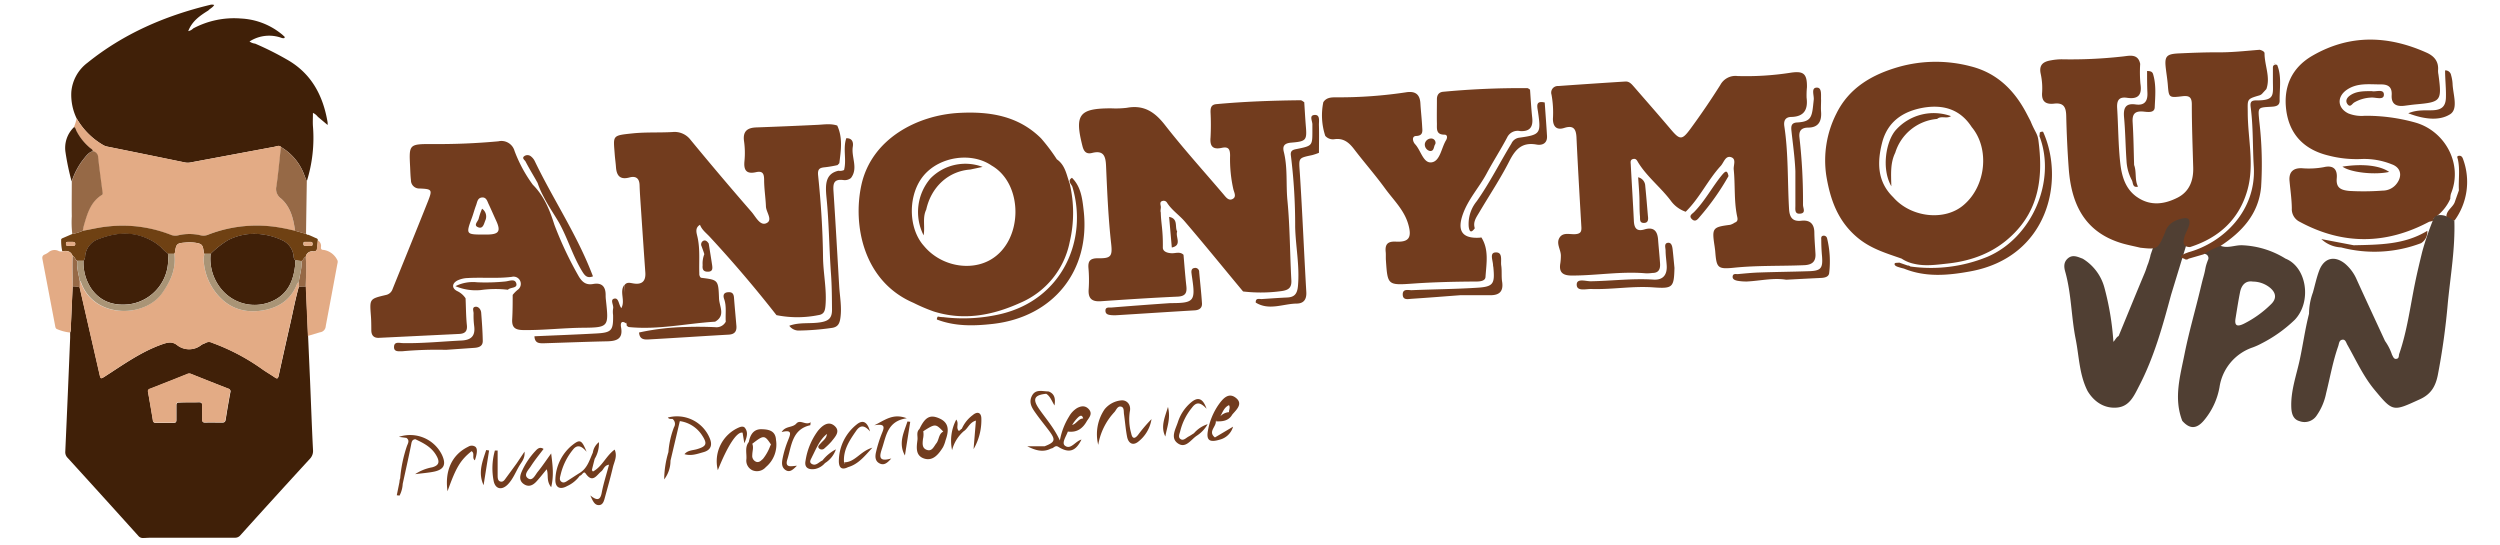 <svg width="211" height="46" fill="none" xmlns="http://www.w3.org/2000/svg"><path d="M183.241 24.876c-.71 2.629-1.429 5.257-2.694 7.689-.434.84-.812 1.735-1.86 1.833-1.048.099-1.929-.453-2.494-1.393-.703-1.377-.713-2.914-1.005-4.383-.378-1.88-.358-3.821-.881-5.684-.105-.368-.167-.809.237-1.144.404-.335.834-.108 1.242.043a4.108 4.108 0 0 1 1.82 2.415c.408 1.504.664 3.045.766 4.6.17-.18.249-.398.44-.49.733-1.774 1.455-3.551 2.198-5.322.164-.395.141-.434.306-.832.249-.785.147-.568.213-.755l.657-1.91c.214-1.021 1.387-1.176 2.205-1.412.539-.155.835.282.628.89-.152.447-.25 1.061-.444 1.488l-1.334 4.367Z" fill="#503F33"/><path d="M71.977 12.38c.06-.364-.04-.729-.549-.713-.302.878.04 1.798-.19 2.682a.789.789 0 0 1-.473.062c-1.091.25-1.12 1.12-1.01 2.248.218 2.148.224 4.317.382 6.472.072 1.006.076 2.011.085 3.017 0 .69-.282.93-.913 1.044-.894.162-1.823-.026-2.694.303a.987.987 0 0 0 .742.404c.945-.01 1.888-.085 2.823-.22.548-.066.69-.378.755-.887.119-.897-.055-1.768-.108-2.649-.154-2.628-.302-5.29-.476-7.935-.043-.63-.046-1.12.811-1.015a.842.842 0 0 0 .657-.168c.638-.83.013-1.76.158-2.645ZM45.376 15.443c-.33-.598-.7-1.19-1.016-1.804-.062-.125-.328-.276-.131-.444a.46.46 0 0 1 .578 0c.14.109.252.248.329.408 1.498 3.118 3.433 6.01 4.718 9.233.066.16.128.328.194.486-.503.197-.7-.075-.92-.434-.802-1.314-1.21-2.776-1.949-4.1-.424-.726-.907-1.416-1.29-2.172a7.407 7.407 0 0 1-.514-1.173ZM98.772 25.583c1.994 0 2.136-.148 1.847-2.116a11.073 11.073 0 0 1-.06-.44c-.016-.149 0-.369.227-.402a.328.328 0 0 1 .424.33c.079.883.181 1.764.237 2.647.023.391-.227.569-.621.592-2.182.128-4.364.273-6.542.407-.15.01-.298.01-.447 0-.243-.02-.52-.052-.536-.348-.026-.368.303-.286.516-.299 1.65-.134 3.301-.257 4.955-.371ZM61.256 27.15c-.05-.638.085-1.282-.138-1.912-.086-.247-.099-.54.328-.575.355-.03.477.134.503.456.06.795.138 1.59.204 2.389.036.463-.158.71-.657.736-2.189.122-4.374.273-6.572.394-.424.023-.943.105-.986-.575a20.417 20.417 0 0 1 3.89-.463 28.872 28.872 0 0 1 2.557.016.88.88 0 0 0 .87-.466ZM52.67 24.078c0 1.08.296 2.145.2 3.233-.433-.31-.515-.033-.453.312.18.956-.345 1.163-1.143 1.183-1.804.04-3.615.111-5.405.167-.368 0-.73 0-.763-.591 1.742-.079 3.477-.141 5.212-.237 1.314-.069 1.449-.256 1.426-1.56a1.898 1.898 0 0 1 0-.53c.082-.292-.29-.758.098-.85.388-.092.362.5.598.801.355-.64-.167-1.347.23-1.928ZM37.645 29.526c-1.226-.03-2.453.009-3.674.118-.328 0-.75.079-.713-.404.03-.424.453-.29.72-.283 1.662.036 3.312-.138 4.968-.217.837-.04 1.186-.4 1.074-1.232a6.775 6.775 0 0 1-.05-1.064c0-.204-.17-.546.205-.556.23 0 .417.247.437.5.062.795.121 1.593.134 2.392 0 .46-.358.558-.742.581l-2.36.165ZM59.816 20.555c.095.602.197 1.206.286 1.81.04.27.066.553-.329.566-.394.013-.512-.177-.47-.549a2.127 2.127 0 0 1 .142-.93c-.063-.22-.148-.433-.227-.657a.351.351 0 0 1 .118-.46c.21-.111.358.036.48.22ZM98.9 20.89c-.072-.847-.148-1.692-.227-2.585.799.15.46.844.68 1.238-.17.444.447 1.157-.453 1.348ZM90.89 34.45c-.275.175-.501.415-.658.7a5.764 5.764 0 0 0-.778 2.025c-.52-1.124-1.223-1.877-1.794-2.721-.53-.789-.345-1.12.64-1.219.329.2.457.588.7.986.099-.598 0-.986-.496-1.183-.506 0-1.104-.233-1.413.378-.309.61.056 1.08.381 1.537.326.457.76.986 1.12 1.472.517.713.444.9-.426 1.24H86.7c.657.328 1.314.558 2.018.186.216 0 .328-.328.627-.124.894.548 1.446.358 1.932-.628-.519.135-.903.89-1.393.52-.305-.234.105-.796.243-1.197.76.105 1.262-.256 1.61-.894.224-.328.5-.63.135-1.018-.309-.312-.654-.24-.983-.06Zm-.398 1.417c.139-.243.313-.465.516-.657.26-.23.351-.096.414.108-.388.003-.575.46-.93.549ZM95.476 36.586a4.353 4.353 0 0 1-.121-1.84c.14-.61-.273-1.005-.727-.953a2.057 2.057 0 0 0-1.396.746 3.739 3.739 0 0 0-.542 3.007 5.347 5.347 0 0 1 1.37-2.77c.164-.187.27-.549.585-.45.243.075.187.4.22.624.092.64.138 1.288.263 1.922.095.486.437.776.9.437a2.993 2.993 0 0 0 1.16-1.935c-.41.418-.792.865-1.14 1.337-.253.316-.473.365-.572-.125ZM50.044 39.797c-.055-.076-.091-.106-.088-.122.075-.329.157-.634.236-.95.256-.423.38-.912.358-1.406-.28.217-.465.536-.515.887-.283.628-.46 1.314-1.111 1.712-.328.204-.634.41-.953.611-.17.109-.364.27-.562.148-.25-.154-.131-.427-.082-.657a5.22 5.22 0 0 1 1.108-2.162c.328-.329.657-.223 1.077.276-.434-1.058-.568-1.088-1.291-.5a3.873 3.873 0 0 0-1.344 2.774c-.05.72.361.966.986.617a2.68 2.68 0 0 0 1.074-.877c.19 0 .306-.453.493-.184.592.851.923.135 1.314-.177.207-.161.253-.513.657-.566-.22.832-.47 1.59-.617 2.37-.118.637-.398.686-.963.223.214.473.358.828.73.818.37-.01.44-.42.525-.73.227-.824.46-1.642.657-2.487.112-.456.391-.913.142-1.468-.73.532-1.048 1.435-1.83 1.85ZM45.389 39.816c-.22.27-.447.838-.838.546-.391-.293.059-.707.25-1.009.328-.513.716-.986 1.077-1.462-.328-.217-.529 0-.7.184a6.177 6.177 0 0 0-1.16 1.764c-.164.391-.19.763.204 1.026.394.262.743.101 1.029-.2.285-.303.575-.681.89-1.059.18.493-.06.96.378 1.515.25-1.035.111-1.926 0-2.849-.378.516-.73 1.052-1.13 1.544ZM69.26 37.424c-.105.122-.306.26-.122.43a.326.326 0 0 0 .368.046.33.33 0 0 0 .102-.081c.201-.171.39-.355.565-.553.302-.387.789-.854.27-1.314-.52-.46-1.042-.042-1.417.418a5.667 5.667 0 0 0-1.038 2.516c-.128.628.302.78.818.694.32-.072.609-.246.822-.496.434-.267.76-.678.923-1.16-.442.229-.83.55-1.137.943-.302.118-.555.512-.92.276-.243-.158-.026-.408.053-.608.351-.684.627-1.416 1.245-1.91-.033.389-.329.556-.532.8ZM76.534 35.302c-1.176-.447-1.843.16-2.744.594 1.012-.184.825.234.618.736-.194.494-.351 1.001-.47 1.518-.082.349-.102.743.276.95.378.207.657 0 1.012-.407-1.186.354-.962-.296-.769-.884.346-1.048.457-2.277 2.077-2.507ZM68.38 35.89c.019 0 .019-.099.039-.253-.418.299-.871-.27-1.206.108-.335.378-.907.178-1.242.72.95-.24.736.2.542.693a8.572 8.572 0 0 0-.46 1.525c-.063.328-.128.732.243.985s.657-.059.966-.361c-.437.026-1.055.233-.808-.539.358-1.14.387-2.527 1.925-2.878ZM56.37 35.24c.098.15.25.108.388.118a.52.52 0 0 1 .13.693 7.393 7.393 0 0 0-.475 2.11 8.19 8.19 0 0 0-.355 2.3 2.583 2.583 0 0 0 .532-1.578l.788-3.341a2.673 2.673 0 0 1 1.877 1.202c.47.713.37.933-.444 1.17-.348.102-.756.079-1.041.417.571.174 1.087-.026 1.586-.164.628-.17.812-.588.526-1.226a2.99 2.99 0 0 0-3.512-1.702ZM33.666 36.872l.637.086c.3.22.122.466.036.703a11.498 11.498 0 0 0-.558 2.628v.063a.986.986 0 0 0-.066.329l-.227 1.12.234.026c.158-.305.249-.642.266-.985.236-1.088.486-2.176.703-3.267.05-.246.056-.47.361-.506.697.33 1.37.658 1.781 1.387.302.526.224.828-.361.986a3.81 3.81 0 0 0-1.436.578c.657-.085 1.143-.118 1.6-.214.854-.183 1.042-.617.657-1.432a2.99 2.99 0 0 0-3.627-1.502ZM102.537 36.918c-.608-.486.122-.9.076-1.357a.236.236 0 0 1 .079-.105l-.079.105c.552.02 1.081-.02 1.393-.575.365-.42.927-.91.302-1.406-.624-.496-1.1.076-1.449.559a5.545 5.545 0 0 0-.907 2.191c-.157.825.129 1.038.986.779a1.571 1.571 0 0 0 1.134-1.098l-1.528.907h-.007Zm1.193-2.724c.125.23-.023.408 0 .592-.283.02-.547.147-.739.355.203-.345.318-.76.739-.947ZM62.876 36.117c-.125-.161-.33-.112-.493-.046a3.102 3.102 0 0 0-1.798 3.614c.828-2.08 1.617-3.286 2.09-3.168l.145.894c.266-.595.309-.96.056-1.294ZM40.109 37.7a.54.54 0 0 0-.585 0c-1.354.657-2.005 1.995-1.752 3.762.713-2.01 1.085-2.628 2.028-3.384.305.177 0 .582.279.772.214-.634.23-1.002.03-1.15ZM82.11 35.026c-.407.3-.73.7-.933 1.163-.122.023-.25.368-.358 0-.066-.223.098-.486-.109-.779a3.844 3.844 0 0 0-.355 2.583c.159-.621.503-1.18.986-1.6.358-.224.473-.736 1.025-.894-.069.858-.134 1.643-.197 2.408a4.869 4.869 0 0 0 .657-2.592c-.01-.486-.322-.621-.716-.29ZM79.35 35.344c-.838-.4-1.265-.157-1.748.864-.286.26-.131.605-.167.91-.076.615-.19 1.335.558 1.581.75.247 1.23-.368 1.597-.956.093-.183.164-.376.214-.575.246-.697.368-1.426-.454-1.824Zm-.328 2.077c-.214.28-.362.7-.796.549-.433-.151-.36-.562-.328-.917.052-.215.06-.438.026-.657 1.025-.657 1.045-.634 1.69.03-.398.19-.353.703-.59.995h-.002ZM40.815 40.95l.464-2.928-.244-.04c-.312.96-.712 1.903-.22 2.968ZM64.243 36.225c-.657 0-.93.486-1.042 1.078-.352.437-.17.956-.204 1.439a.9.9 0 0 0 .51.95.986.986 0 0 0 1.127-.267 2.473 2.473 0 0 0 .86-2.3c-.042-.808-.673-.89-1.251-.9Zm.118 2.53c-.148.145-.312.3-.539.22a.529.529 0 0 1-.329-.568c0-.329.132-.634 0-.953.963-.743 1.035-.759 1.578.062a.735.735 0 0 1-.056.102 3.974 3.974 0 0 1-.654 1.154v-.017ZM76.376 38.443c.148-.947.3-1.893.447-2.842l-.233-.03c-.296.923-.795 1.834-.214 2.872ZM71.333 39.143a.137.137 0 0 1-.096-.109c-.085-1.051.457-1.856 1.016-2.661.299-.43.634-.591 1.18.043-.254-.92-.678-.956-1.124-.595a3.978 3.978 0 0 0-1.508 2.987c-.02.397.052.985.772.62.84-.242 1.36-.873 2.053-1.642-1.028.295-1.455 1.239-2.389 1.235l.096.122ZM98.354 36.843c.129-.77.47-1.518.224-2.498-.283.927-.634 1.673-.224 2.498ZM100.769 36.567c-.151.092-.295.197-.45.276-.223.115-.45.404-.706.197-.2-.161-.053-.444 0-.657a4.974 4.974 0 0 1 .986-1.972c.328-.44.657-.545 1.235.089-.361-1.051-.844-.92-1.298-.545a3.614 3.614 0 0 0-1.124 1.675c-.19.588-.657 1.334 0 1.791.658.457 1.088-.299 1.578-.634a2.76 2.76 0 0 0 .933-.986 2.551 2.551 0 0 0-1.154.766ZM44.272 38.114l-.658.986c-.295.407-.592.813-.89 1.216-.122.164-.237.384-.48.328-.243-.056-.24-.328-.243-.516v-2.1h-.233a5.51 5.51 0 0 0-.099 2.587c.148.676.69.778 1.186.276.437-.444.658-1.035.966-1.561.207-.348.5-.63.45-1.216Z" fill="#723C1E"/><path d="M70.663 10.596c-.552-.184-1.114-.085-1.672-.059-1.718.083-3.434.156-5.15.217-.748.026-1.156.306-1.047 1.144a7.03 7.03 0 0 1 .04 1.682c-.083.778.157 1.133.965.953.575-.132.693.128.693.657 0 .736.122 1.472.152 2.211 0 .5.624 1.176.032 1.44-.529.236-.89-.543-1.235-.944a286.467 286.467 0 0 1-5.159-6.095 1.695 1.695 0 0 0-1.534-.657c-1.094.06-2.198 0-3.286.105-1.853.194-1.695.151-1.574 1.85.027.329.076.657.099.986.046.723.329 1.11 1.134.893.538-.147.844.06.86.658.017.598.066 1.235.106 1.853.124 1.833.246 3.663.377 5.494.056.739-.272 1.054-.985.942-.29-.042-.585-.16-.792.168 0 1.084-.233 2.178.2 3.233v.145c.063.056.105.121.214.134 2.441.244 4.836-.308 7.255-.456.907-.516.348-1.291.328-1.972-.056-1.554-.075-1.554-1.491-1.731-.027 0-.05-.026-.076-.04a.474.474 0 0 1-.095-.328c-.036-1.015.075-2.034-.148-3.05-.07-.328-.26-.788.207-1.057.158.433.529.696.825 1.018a104.556 104.556 0 0 1 5.628 6.608 8.984 8.984 0 0 0 3.529 0c.49-.07.568-.358.608-.802.118-1.373-.19-2.717-.207-4.08-.026-2.3-.174-4.6-.414-6.9-.056-.556.121-.658.585-.7.353-.041.704-.102 1.051-.181l.154-.161c.132-1.065.306-2.14-.177-3.178ZM98.115 16.96a.328.328 0 0 1 .378.142c.394.628 1.025 1.038 1.495 1.584 1.672 1.948 3.285 3.943 4.928 5.914a12.82 12.82 0 0 0 3.27-.036c.558-.082.837-.276.805-.9-.125-2.241-.115-4.489-.329-6.716-.138-1.377.033-2.773-.309-4.134-.121-.486.043-.726.624-.775 1.295-.105 1.338-.21 1.229-1.472-.052-.657-.085-1.295-.128-1.942-.105-.056-.207-.164-.309-.164-2.372.026-4.738.108-7.103.328-.46.04-.5.329-.497.68.037.71.037 1.423 0 2.133-.072.782.227 1.035.947.877.581-.128.703.128.703.657-.026.95.066 1.899.273 2.826.069.28.276.628-.03.815-.358.22-.601-.142-.802-.378-1.643-1.932-3.361-3.828-4.928-5.835-.864-1.114-1.788-1.732-3.22-1.466a7.79 7.79 0 0 1-1.331.046c-2.72 0-3.098.53-2.418 3.2.125.487.355.677.805.566.985-.25 1.146.275 1.183 1.094.095 2.188.187 4.376.43 6.555.122 1.084-.023 1.258-1.107 1.238-.628 0-.858.197-.809.822.053.591.06 1.185.02 1.777-.062.786.256 1.081 1.025 1.029 2.152-.148 4.305-.29 6.46-.388.657-.026.825-.289.759-.884-.099-.88-.164-1.767-.24-2.648-.296-.29-.657-.122-.986-.131-.328-.01-.765-.115-.759-.487.02-1.515-.15-1.971-.174-2.957-.059-.164.03-.352 0-.522-.03-.171-.098-.388.145-.447Z" fill="#723C1E"/><path d="M111.317 10.514c0-.328.111-.874-.404-.808-.447.056-.122.542-.148.835v.447c0 1.314.016 1.314-1.315 1.587-.328.062-.561.134-.499.555.248 1.999.369 4.011.361 6.026.04 1.643.388 3.286.237 4.968-.059.683-.296.966-.943.986-.71.032-1.419.085-2.129.131-.214 0-.509-.108-.493.296 1.127.7 2.3.102 3.44.085.588 0 .868-.328.828-.986-.194-3.325-.328-6.653-.542-9.975-.089-1.34-.181-1.314 1.025-1.567.199-.053.395-.119.585-.197 0-.792.023-1.59-.003-2.383ZM159.462 15.354a3.086 3.086 0 0 0-.023-.44c.007.144.014.292.023.44ZM170.637 16.015c-.02.095-.243.16-.477.177-.154 0-.184-.115-.144-.237a.477.477 0 0 1 .41-.394c.168-.013.273.076.211.454ZM51.142 25.34a3.357 3.357 0 0 1-.026-.444c0-.716-.328-1.058-1.051-.927-.582.105-.91-.135-1.213-.634a30.62 30.62 0 0 1-2.057-4.354c-.394-1.242-.87-2.44-1.823-3.387a11.752 11.752 0 0 1-1.544-2.852 1.15 1.15 0 0 0-1.37-.815 55.48 55.48 0 0 1-5.682.23c-1.856 0-1.856.06-1.764 1.896.02.384.026.769.072 1.15a.695.695 0 0 0 .74.706c1.038.046 1.08.099.7 1.071-.986 2.481-1.992 4.945-2.99 7.416a.744.744 0 0 1-.563.5c-1.386.328-1.376.328-1.268 1.744.033.411.033.828.036 1.242.004.415.204.658.658.631l6.745-.328c.53-.023.726-.25.657-.789-.072-.736-.072-1.478-.105-2.22a1.729 1.729 0 0 0-.72-.615c-.47-.244-.43-.657.056-.9a2.19 2.19 0 0 1 .858-.195c1.232-.069 2.47.056 3.7-.098a.611.611 0 0 1 .512 1.088 2.58 2.58 0 0 0-.43.436c0 .68 0 1.364-.04 2.04-.04.678.21.914.917.924 1.692.026 3.371-.18 5.063-.194 2.175-.016 2.172-.101 1.932-2.323Zm-10.018-5.544h-.355c-1.426 0-1.452-.036-.953-1.38.135-.358.227-.732.365-1.09.099-.26.115-.622.496-.658.382-.036.45.329.572.575.214.454.41.914.621 1.37.417.898.25 1.17-.746 1.183ZM179.071 19.642c.178-.246.437-.16.677-.16.138.154.329.354.063.498-.336.178-.503-.2-.74-.338Z" fill="#723C1E"/><path d="M192.895 21.827a7.503 7.503 0 0 0-3.638-1.127c-.627-.03-1.232.29-1.85.043a1.178 1.178 0 0 0-1.393.686.357.357 0 0 1 .379.352.36.36 0 0 1-.05.184c-.279.75-.138.585-.391 1.472-.082.292-.174.687-.247.986-.43 1.794-.949 3.571-1.314 5.378-.368 1.883-.956 3.786-.207 5.718.618.7 1.199.71 1.827-.033a5.979 5.979 0 0 0 1.314-2.8 4.193 4.193 0 0 1 2.816-3.368 5.56 5.56 0 0 0 .726-.328 11.631 11.631 0 0 0 2.813-2.001c1.452-1.528 1.018-4.442-.785-5.162Zm-1.233 3.864a8.93 8.93 0 0 1-2.3 1.643c-.561.266-.785.151-.68-.473.119-.73.23-1.46.375-2.185.125-.634.483-1.009 1.087-.91.513.003 1.01.176 1.413.492.559.447.615.95.105 1.433Z" fill="#503F33"/><path d="M42.872 24.456a8.98 8.98 0 0 0-2.3.026 4.396 4.396 0 0 1-2.133-.329 3.285 3.285 0 0 1 1.834-.328c.798.034 1.597.011 2.392-.07.328-.035.815-.269.917.191.088.401-.51.28-.717.513l.007-.003ZM151.675 10.337c-.519.026-.516.355-.473.742.121 1.117.282 2.235.328 3.368v2.931c0 .27-.078.687.375.657.545-.033.273-.45.269-.742a47.391 47.391 0 0 0-.299-5.675c-.069-.552.138-.84.72-.848.884 0 1.163-.532 1.104-1.34-.026-.329 0-.657 0-.986-.026-.394.095-1.058-.358-1.048-.513 0-.224.657-.26 1.009-.151 1.406-.118 1.863-1.406 1.932ZM140.796 20.49c-.378.026-.223.417-.22.657 0 .41.066.825.092 1.235.056.799-.289 1.272-1.124 1.216-1.771-.115-3.532.115-5.3.141-.414 0-1.189-.279-1.169.303.019.581.805.328 1.268.351 1.735.05 3.46-.266 5.201-.138 1.643.119 1.738 0 1.781-1.643-.049-.5-.092-.985-.148-1.495-.029-.279-.079-.644-.381-.627ZM154.208 20.122a.286.286 0 0 0-.328-.227c-.207.036-.168.223-.165.352 0 .443.02.887.06 1.33.092 1.081-.076 1.291-1.177 1.314-1.386.047-2.776.06-4.166.109-.588.02-1.18.082-1.768.135-.161 0-.394-.063-.427.187-.033.25.194.329.401.375.262.045.529.066.795.062 1.121-.053 2.231-.329 3.319-.151 1.018-.053 1.991-.105 2.957-.151.328-.017.657-.099.677-.444a8.228 8.228 0 0 0-.178-2.891Z" fill="#723C1E"/><path d="M152.26 22.382c.657-.026 1.006-.282.966-.963-.033-.59-.085-1.182-.095-1.774 0-.739-.358-1.1-1.101-1.015-.742.085-.986-.29-1.032-.966-.138-2.336-.049-4.682-.4-7.005-.066-.434.055-.779.584-.789 1.081-.023 1.423-.617 1.295-1.62-.01-.296 0-.592.03-.887.016-1.166-.296-1.4-1.446-1.215a24.258 24.258 0 0 1-4.419.269 1.444 1.444 0 0 0-1.446.752 62.473 62.473 0 0 1-2.501 3.674c-.739 1.012-.91.986-1.702.05-1.012-1.197-2.05-2.373-3.078-3.56-.197-.223-.395-.472-.73-.453-1.892.119-3.784.246-5.674.381a.56.56 0 0 0-.477.217.563.563 0 0 0-.085.516c.121.67.161 1.354.118 2.034 0 .621.286.986.947.772.778-.25 1.005.072 1.041.798.118 2.544.27 5.087.417 7.63 0 .286-.052.444-.345.512-.499.116-1.156-.206-1.491.3-.335.506.111 1.031.102 1.557a4.45 4.45 0 0 1-.046.621c-.138.798.233 1.041.985 1.038 2.093 0 4.173-.374 6.269-.184.178 0 .356-.012.533-.036.516 0 .657-.329.631-.775-.043-.68-.119-1.357-.168-2.037-.053-.74-.381-1.095-1.157-.858-.657.194-.857-.125-.887-.72-.075-1.57-.177-3.134-.259-4.705 0-.187-.092-.45.19-.519.283-.069.345.158.457.329.746 1.19 1.87 2.056 2.714 3.17.314.442.759.774 1.272.95 1.173-1.147 1.859-2.668 2.957-3.867.263-.283.391-.887.867-.74.477.148.194.68.23 1.039.132 1.291.017 2.602.273 3.89.036.187.151.486-.187.595-.119.083-.25.146-.388.187-1.489.19-1.548.27-1.314 1.797.019.148.042.293.055.44.109 1.37.188 1.525 1.548 1.387 1.978-.207 3.963-.131 5.947-.217Z" fill="#723C1E"/><path d="M145.324 14.786c-.805.985-1.406 2.135-2.3 3.065-.155.184-.526.329-.247.625.28.295.487.065.658-.148a21.008 21.008 0 0 0 2.451-3.467c-.115-.565-.283-.404-.562-.075ZM138.756 18.814c.368 0 .365-.312.328-.588-.072-.848-.141-1.696-.226-2.543a.767.767 0 0 0-.598-.72c.036.542.079 1.065.102 1.587.023.523 0 1.117.049 1.676.033.223-.082.601.345.588ZM172.437 11.122a.328.328 0 0 0-.282.07c-.002.098-.011.197-.026.295 1.452 3.782-.638 8.589-4.39 10.185a12.545 12.545 0 0 1-6.509.819.295.295 0 0 0-.224-.08l-.709-.246c-.132.023-.349 0-.381.07-.063.137.101.23.22.275.182.063.367.115.555.158 1.833.75 3.71.582 5.586.24 6.604-1.196 8.014-7.689 6.16-11.786Z" fill="#723C1E"/><path d="M161.546 22.264c.952.223 1.882.082 2.825-.02 2.067-.223 3.943-.933 5.441-2.379 2.343-2.23 2.629-5.056 2.225-8.05-.079-.561-.299-.696-.657-1.59-.135-.256-.266-.512-.401-.765-1.029-1.91-2.481-3.312-4.636-3.858a11.544 11.544 0 0 0-6.056.036c-2.244.638-4.215 1.745-5.3 3.956a8.72 8.72 0 0 0-.841 5.274c.329 1.952.943 3.739 2.55 5.122 1.137.986 2.467 1.37 3.801 1.837.319.211.674.36 1.049.437Zm-1.762-5.622c-1.35-1.314-1.36-2.934-.933-4.6.46-1.777 1.758-2.655 3.5-2.957 1.675-.276 3.095.141 4.064 1.643 1.518 1.817 1.209 4.951-.657 6.552-1.597 1.41-4.475 1.09-5.974-.638Z" fill="#723C1E"/><path d="M164.66 9.801a4.29 4.29 0 0 0-4.626 1.144c-.838.906-1.275 3.266-.404 4.777-.027-1.032-.096-1.971.328-2.829a4.058 4.058 0 0 1 3.536-2.855c.341-.296.808.013 1.166-.237ZM40.687 17.615a.8.8 0 0 1 .276.986c-.118.279-.19.752-.614.578-.424-.174 0-.486.052-.733a5.45 5.45 0 0 1 .286-.831ZM43.983 18.991c.384.45.634.398 1.048-.22-.092.329-.072.638.39.766a.927.927 0 0 1-.748.069c-.329-.21-1.213.243-.884-.743.03-.098.075-.141.148-.042a.47.47 0 0 1 .046.17ZM91.461 17.763c-.112-.986-.22-1.998-.986-2.757-.433.256-.023.568.033.756 1.344 4.465-.841 9.545-6.111 10.757a13.882 13.882 0 0 1-4.771.25 2.473 2.473 0 0 1-.467-.053.33.33 0 0 0-.085.25c1.538.591 3.118.552 4.725.371 5.093-.578 8.244-4.485 7.662-9.574Z" fill="#723C1E"/><path d="M86.132 25.55a7.068 7.068 0 0 0 4.15-5.123c.384-1.62.384-3.308 0-4.928-.267-.736-.368-1.555-1.085-2.054-.4-.62-.845-1.211-1.33-1.768-1.936-1.922-4.364-2.28-6.9-2.149-3.556.184-7.393 2.189-8.257 6.046-.756 3.385.14 8.172 4.396 9.989.549.277 1.115.518 1.695.723 2.553.805 4.985.328 7.33-.736Zm-8.152-4.794c-1.364-1.518-1.36-4.377 0-5.967 1.36-1.59 4.035-1.971 5.71-.818 2.704 1.55 2.678 6.302-.04 7.922-1.724 1.035-4.257.571-5.67-1.137Z" fill="#723C1E"/><path d="M78.528 15.062a4.354 4.354 0 0 0-.575 4.8c.135-.739-.115-1.485.22-2.168.424-1.926 1.877-3.25 3.717-3.385l1.041-.223a4.126 4.126 0 0 0-4.403.976ZM198.654 20.7l-2.734-.522a2.602 2.602 0 0 0 1.666.703c2.233.588 4.594.463 6.752-.358a1.134 1.134 0 0 0 .529-1.045c-1.918 1.183-4.074 1.173-6.213 1.222ZM205.338 9.305c-.657.03-1.315-.066-2.08.256 1.275.487 2.586.68 3.535.08.713-.454.23-1.7.204-2.593a3.4 3.4 0 0 0-.122-.694.49.49 0 0 0-.509-.414c0 .802.095 1.555.069 2.317-.026.762-.404 1.018-1.097 1.048ZM207.89 13.452c-.056-.18-.148-.329-.361-.303-.214.027-.112.178-.089.286.201.874.04 1.758.092 2.629l-.328.927c-.132.49-.717.722-.73 1.281.069.453.371.414.697.329a5.533 5.533 0 0 0 .719-5.15ZM200.186 7.692c-.727 0-1.354 0-1.883.394-.237.18-.365.434-.184.693.233.329.391 0 .558-.118a3.06 3.06 0 0 1 1.423-.424c.385-.046 1.107.263 1.101-.256-.007-.52-.726-.197-1.015-.29ZM201.645 14.51c-.782-.546-2.248-.71-3.943-.447.667.49 2.707.723 3.943.447Z" fill="#723C1E"/><path d="M206.806 16.777a1.55 1.55 0 0 1 .056-.434c1.022-2.48-.473-5.257-2.974-5.99a15.343 15.343 0 0 0-4.297-.581 3.015 3.015 0 0 1-1.393-.2c-.907-.444-.986-1.374-.158-1.972.9-.637 1.919-.47 2.921-.476.627 0 .936.24.897.9-.046.752.374.986 1.068.903.328-.042.657-.088.969-.118 2.136-.19 2.208-.286 1.912-2.507a1.598 1.598 0 0 1-.036-.351c.069-.763-.328-1.226-.986-1.515-3.249-1.45-6.472-1.554-9.623.27-1.762 1.021-2.458 2.648-2.202 4.6.273 2.056 1.525 3.334 3.575 3.824a9.378 9.378 0 0 0 2.816.289 6.202 6.202 0 0 1 2.52.45c.739.263.904.937.447 1.58a1.48 1.48 0 0 1-1.216.638c-.946.071-1.895.08-2.842.026-.693-.075-1.111-.253-1.038-1.074.065-.73-.27-1.124-1.081-.933a6.905 6.905 0 0 1-1.86.092c-.739-.03-1.114.328-1.045 1.077.069.75.184 1.535.194 2.3a1.187 1.187 0 0 0 .657 1.14c3.644 1.972 7.288 1.94 10.935 0a1.37 1.37 0 0 0 .506-.18.833.833 0 0 1-.141-.099 3.794 3.794 0 0 0 1.419-1.66ZM124.305 23.762c.391 0 1.042.043 1.071-.387.072-1.114.309-2.3-.345-3.332l-.177.02c-1.456.078-1.893-.589-1.377-2.015.45-1.245 1.347-2.214 1.971-3.358.556-1.044 1.2-2.04 1.752-3.082a.98.98 0 0 1 1.094-.545c.815.05 1.114-.329 1.025-1.137-.089-.808-.125-1.574-.184-2.362-.079-.043-.154-.125-.233-.125a69.847 69.847 0 0 0-7.084.305c-.385.03-.549.28-.542.658 0 .683-.017 1.363 0 2.043 0 .424-.079.923.634.92.269 0 .259.273.131.48-.397.657-.493 1.748-1.206 1.856-.713.109-.91-1.015-1.403-1.534a.6.6 0 0 1-.102-.145c-.128-.25-.111-.535.191-.545.624-.023.529-.437.509-.805-.033-.657-.111-1.295-.148-1.945-.046-.812-.473-1.058-1.235-.933a37.734 37.734 0 0 1-5.852.42c-.414 0-.841 0-1.107.411a5.53 5.53 0 0 0 .164 2.842.86.86 0 0 0 .812.276c.749-.089 1.199.296 1.623.848.844 1.107 1.768 2.155 2.592 3.286.713.985 1.62 1.826 1.972 3.029.328 1.127.082 1.544-1.032 1.488-.68-.036-.933.207-.867.861.026.237 0 .473.019.71.142 2.093.145 2.12 2.261 1.971 1.699-.121 3.384-.16 5.073-.174Z" fill="#723C1E"/><path d="M125.031 20.043a.279.279 0 0 0-.082-.063l.082.063ZM130.568 11.477c-.056-.943-.129-1.886-.194-2.826-.786-.177-.638.306-.569.773.27 1.856.207 1.948-1.587 2.198a.842.842 0 0 0-.657.5c-.986 1.619-1.83 3.311-2.924 4.862a3.009 3.009 0 0 0-.677 2.155c.069.483.233.513.513.125-.171-.519.124-.916.361-1.314.858-1.456 1.801-2.865 2.563-4.367.516-1.012 1.091-1.603 2.3-1.38.476.082.907-.105.871-.726ZM126.704 22.409c-.063-.418.17-1.167-.513-1.101-.486.049-.184.693-.177 1.078 0 .059.019.118.026.177.135 1.413 0 1.643-1.413 1.725-1.824.115-3.657.125-5.484.204-.282 0-.759-.142-.752.364.006.506.46.381.759.362 1.419-.092 2.832-.207 4.097-.302h2.553c.733 0 1.091-.31.986-1.095-.082-.463-.01-.95-.082-1.413ZM120.664 12.739c.395.059.329-.391.473-.572.019-.051.025-.106.019-.16a.362.362 0 0 0-.324-.316.544.544 0 0 0-.575.443.564.564 0 0 0 .407.605Z" fill="#723C1E"/><path d="M204.434 21.255c-.214.88-.427 1.761-.608 2.649-.404 1.971-.657 3.985-1.314 5.914-.076.151 0 .39-.201.457-.272.088-.328-.175-.424-.329a4.371 4.371 0 0 0-.591-1.166c-.795-1.719-1.594-3.437-2.379-5.159a3.649 3.649 0 0 0-.986-1.357c-.887-.723-1.78-.506-2.188.568-.227.598-.358 1.233-.532 1.85a5.271 5.271 0 0 0-.329 1.8c-.328 1.27-.502 2.574-.778 3.858-.286 1.34-.782 2.662-.717 4.075.023.522.174.985.687 1.127a1.22 1.22 0 0 0 1.423-.43 4.995 4.995 0 0 0 .831-1.936c.329-1.314.562-2.665 1.012-3.943.079-.223.066-.513.348-.562.283-.05.329.28.447.463.713 1.262 1.314 2.596 2.241 3.726 1.607 1.936 1.574 1.88 3.864.838.953-.433 1.314-1.104 1.505-2.01a58.71 58.71 0 0 0 .854-6.151c.227-2.3.621-4.57.549-6.9-.248-.16-.507-.3-.776-.421 0 0-.818-.26-.985.26a23.912 23.912 0 0 0-.953 2.78Z" fill="#503F33"/><path d="M191.905 5.389c.099.026.195.059.289.098-.138-.092-.226-.115-.289-.098Z" fill="#723C1E"/><path d="M192.195 5.487c-.191-.033-.365-.03-.362.23v1.065c0 1.235.207 1.708-1.426 1.692-.506 0-.489.26-.443.627.213 1.643.154 3.31.256 4.962.227 3.706-2.566 6.414-5.517 7.228-.125.05-.256.092-.378.151-.295.145-.378.283.02.392a.274.274 0 0 0 .371 0l1.269-.369a5.486 5.486 0 0 1 1.393-.686c1.833-1.196 3.246-2.708 3.46-4.998a31.028 31.028 0 0 0-.158-5.586c-.102-1.12-.151-1.12.956-1.182.375-.02.779-.046.766-.53-.017-1.008.19-2.027-.207-2.996ZM180.254 8.816c-.838-.119-1.051.272-.986 1.058.115 1.238.122 2.484.211 3.722.031.564.185 1.115.45 1.614.121.23.039.657.519.542-.296-.575-.105-1.239-.329-1.827-.036-1.21-.049-2.422-.124-3.614-.043-.697.197-.957.9-.894.328.03.94.151.963-.348.042-.934.141-1.886-.138-2.813-.076-.25-.293-.256-.506-.263 0 .618 0 1.239.029 1.857.026.673-.23 1.074-.989.966Z" fill="#723C1E"/><path d="M191.127 4.495c0-.145-.227-.25-.408-.293-1.209.096-2.411.234-3.63.214-1.068 0-2.136.043-3.204.092-1.068.05-1.216.26-1.084 1.314.052.44.125.88.161 1.315.088 1.104.082 1.127 1.235.985.575-.065.792.076.792.694 0 1.777.069 3.555.118 5.329.03 1.094-.328 2.03-1.314 2.533-1.088.552-2.241.733-3.358 0l-.043-.059a.235.235 0 0 0 .043.06c-1.042-.68-1.354-1.782-1.482-2.886-.174-1.547-.167-3.118-.266-4.675-.036-.624.141-.97.835-.864.933.141 1.281-.234 1.13-1.183a11.029 11.029 0 0 1-.02-1.676c-.171-.877-.894-.696-1.416-.634a39.214 39.214 0 0 1-5.231.243 4.988 4.988 0 0 0-.884.089c-.634.105-1.031.365-.867 1.13.114.52.155 1.055.121 1.587-.065.805.362 1.012 1.012.937.828-.099 1.006.328 1.022 1.031.036 1.479.102 2.957.211 4.433.21 2.885 1.245 5.24 4.235 6.242.585.198 1.202.306 1.807.454 1.416.154 1.465.131 1.971-1.009.046-.108.096-.217.132-.328.236-.7.798-.986 1.459-1.134.483-.108.677.089.555.569-.099.37-.329.696-.411 1.067-.111.434-.079.78.493.78 2.415-.773 4.117-2.3 4.83-4.765.621-2.156.053-4.344.04-6.516 0-1.196-.138-1.196.985-1.521a.59.59 0 0 0 .283-.204l.302-.328c.362-1.012-.158-2.005-.154-3.023Z" fill="#723C1E"/><path d="M12.098 45.408a.5.5 0 0 1-.434-.193c-1.972-2.19-3.956-4.381-5.954-6.572a.673.673 0 0 1-.2-.532c.144-3.196.281-6.392.41-9.588v-.47a.75.75 0 0 0 .053-.387c.056-1.167.105-2.33.158-3.496.199-.01.398.012.591.062l1.676 7.327c.102.44.102.44.493.188 1.537-.986 3.03-2.064 4.78-2.685.45-.158.829-.263 1.243.03a1.643 1.643 0 0 0 2.083.02c.115-.083.266-.116.39-.188a.539.539 0 0 1 .51 0 17.66 17.66 0 0 1 4.199 2.201c.355.257.736.47 1.094.717.188.131.263.138.329-.118.322-1.475.65-2.948.986-4.42.236-1.031.427-2.076.719-3.098.198-.03.398-.037.598-.023.114 2.659.23 5.318.348 7.977.082 1.933.148 3.868.247 5.8a.958.958 0 0 1-.27.772 887.98 887.98 0 0 0-5.868 6.453.561.561 0 0 1-.463.197h-7.107c-.224.007-.411.02-.611.026Zm3.844-11.45h.838c.213 0 .299.052.289.28-.02.377 0 .758 0 1.14 0 .206.036.301.273.292.47-.017.94 0 1.41 0 .203 0 .269-.076.298-.26.12-.775.252-1.542.395-2.3a.227.227 0 0 0-.171-.299c-1.052-.41-2.101-.825-3.148-1.245a.355.355 0 0 0-.29 0c-1.057.425-2.116.844-3.177 1.258a.213.213 0 0 0-.157.276c.141.795.276 1.587.407 2.382a.207.207 0 0 0 .24.207h1.508c.174 0 .237-.059.233-.233v-1.242c0-.17.053-.24.23-.233.263-.017.543-.023.822-.023ZM6.466 9.992A4.6 4.6 0 0 1 6.02 7.75a3.44 3.44 0 0 1 1.357-2.448c3.05-2.458 6.546-3.966 10.32-4.882a.598.598 0 0 1 .382 0c-.128.223-.352.302-.496.463-.69.43-1.37.887-1.696 1.745a.792.792 0 0 0 .418-.227 7.31 7.31 0 0 1 4.038-.838 5.895 5.895 0 0 1 3.355 1.258c.08.062.157.127.23.198.046.042.124.085.092.16-.033.076-.135.033-.207.037a3.052 3.052 0 0 0-2.754.286c.14.1.302.162.473.18.92.395 1.817.844 2.685 1.344 2.07 1.167 3.055 3.05 3.433 5.303.005.074.005.147 0 .22l-.824-.693a1.098 1.098 0 0 0-.414-.328c0 .39-.023.755 0 1.117a12.216 12.216 0 0 1-.52 4.659l-.184-.463a4.544 4.544 0 0 0-1.994-2.432c-.174-.174-.365-.052-.539-.02l-7.104 1.325a1.142 1.142 0 0 1-.46 0c-2.19-.45-4.38-.896-6.571-1.341a1.085 1.085 0 0 1-.368-.148 6.112 6.112 0 0 1-2.205-2.234Z" fill="#402008"/><path d="M6.467 9.992a6.11 6.11 0 0 0 2.214 2.23c.113.072.238.123.368.149 2.19.438 4.381.885 6.572 1.34.151.032.308.032.46 0l7.107-1.33c.174-.033.364-.155.539.02-.122 1.103-.22 2.214-.378 3.318a.986.986 0 0 0 .368 1.038c.805.7 1.051 1.705 1.19 2.727-.392-.082-.783-.18-1.18-.246a11.346 11.346 0 0 0-6.158.568 1.015 1.015 0 0 1-.657.063 4.078 4.078 0 0 0-1.89 0c-.219.055-.45.035-.656-.056a11.138 11.138 0 0 0-5.258-.693c-.726.065-1.426.243-2.142.364.05-.226.089-.46.151-.683.263-.907.569-1.79 1.436-2.33.109-.069.082-.164.066-.266-.125-.97-.26-1.935-.365-2.908a.542.542 0 0 0-.443-.539c0-.14-.138-.193-.227-.272a4.666 4.666 0 0 1-1.163-1.453c-.05-.105-.06-.243-.188-.302.105-.237.183-.485.234-.74Z" fill="#E3AB85"/><path d="M6.985 19.478c.717-.122 1.417-.3 2.143-.365a11.139 11.139 0 0 1 5.257.693c.207.091.438.111.657.056a4.077 4.077 0 0 1 1.89 0c.22.053.45.031.657-.062a11.346 11.346 0 0 1 6.157-.569c.398.066.789.164 1.18.247l.923.266a.177.177 0 0 0 .18.072c.191.082.382.164.569.253.095.043.223.056.23.2 0 .208-.043.415-.053.622-.01.207-.062.328-.328.328a.547.547 0 0 0-.644.467c-.184.049-.19.289-.368.348l-.51-.056c-.144-.118-.128-.296-.16-.453a1.624 1.624 0 0 0-.898-1.216 5.586 5.586 0 0 0-1.817-.53 4.8 4.8 0 0 0-2.812.5 7.88 7.88 0 0 0-1.462 1.144h-.526c-.076-.07-.056-.164-.066-.253-.072-.496-.16-.595-.657-.677a3.649 3.649 0 0 0-.867-.023c-.733.056-.789.105-.894.841a.33.33 0 0 1-.056.115h-.529a4.02 4.02 0 0 1-.588-.545 4.381 4.381 0 0 0-1.147-.736c-1.367-.611-2.733-.487-4.09.032a1.678 1.678 0 0 0-1.17 1.453.628.628 0 0 1-.138.384h-.526c-.18-.088-.19-.328-.388-.414-.147-.365-.407-.48-.877-.394a3.978 3.978 0 0 1-.095-.927c-.017-.134.085-.164.177-.203l.763-.329a4 4 0 0 0 .883-.27ZM5.95 20.749h.168c.112 0 .227 0 .233-.15.007-.152-.111-.188-.24-.185h-.397c-.115 0-.148.063-.148.168 0 .105.043.167.154.16l.23.007Zm20.043 0h.135c.115 0 .25.033.25-.164s-.132-.168-.25-.17c-.118-.004-.266 0-.398 0-.13 0-.118.078-.118.16s0 .158.119.161l.262.013Z" fill="#6F4113"/><path d="M28.497 22.014a1.553 1.553 0 0 0-1.17-.92c-.21 0-.253-.085-.236-.256a.541.541 0 0 0-.283-.562c0 .207-.043.414-.052.621-.01.207-.063.329-.329.329a.549.549 0 0 0-.624.46c.069.838.023 1.679 0 2.517l.18 4.15 1.019-.306a.548.548 0 0 0 .49-.52c.33-1.752.659-3.51.985-5.276a.541.541 0 0 0 .02-.237ZM5.257 21.219c.47-.085.73.03.878.394-.053.855-.017 1.712 0 2.57-.053 1.166-.102 2.33-.158 3.496a.75.75 0 0 1-.062.388 3.825 3.825 0 0 1-1.091-.286c-.138-.046-.151-.181-.174-.303L3.582 21.87c-.033-.175 0-.303.17-.382.117-.047.228-.109.33-.183a.768.768 0 0 1 .896-.106c.091.025.186.032.28.02Z" fill="#E3AB85"/><path d="M6.986 19.478c-.283.126-.58.218-.884.276-.059-.498-.073-1.001-.043-1.502-.016-.985 0-1.971 0-2.94a6.269 6.269 0 0 1 .937-1.801c.243-.292.45-.634.847-.759a.542.542 0 0 1 .444.539c.105.986.24 1.938.365 2.908.016.101.042.197-.066.266-.867.539-1.173 1.422-1.436 2.33-.075.223-.115.456-.164.683Z" fill="#966946"/><path d="M7.83 12.752c-.398.125-.605.466-.848.759a6.268 6.268 0 0 0-.936 1.8 20.827 20.827 0 0 1-.516-2.45 2.425 2.425 0 0 1 .723-2.136c.128.059.138.197.187.302.286.56.681 1.056 1.163 1.459.089.072.214.125.227.266Z" fill="#402008"/><path d="M14.706 21.43a.327.327 0 0 0 .056-.116c.105-.736.161-.785.894-.84.289-.028.58-.02.867.022.5.082.589.18.658.677 0 .089 0 .184.065.253a2.94 2.94 0 0 0-.059.529 4.885 4.885 0 0 0 1.383 3.151c1.042 1.061 2.366 1.347 3.792 1.058 1.249-.256 2.211-.927 2.691-2.165.026-.072.056-.155.158-.148v.365c-.293 1.021-.483 2.066-.72 3.098-.34 1.472-.668 2.945-.985 4.42-.056.256-.132.249-.329.118-.358-.247-.74-.46-1.094-.717a17.66 17.66 0 0 0-4.2-2.201.539.539 0 0 0-.509 0c-.124.072-.276.105-.39.187a1.643 1.643 0 0 1-2.084-.02c-.414-.292-.792-.187-1.242-.03-1.751.622-3.243 1.69-4.78 2.685-.391.253-.391.253-.493-.187l-1.676-7.327v-.532c.095.036.108.128.141.21a3.472 3.472 0 0 0 1.873 1.971c1.643.74 3.91.31 4.948-1.15.727-.989 1.21-2.047 1.035-3.312Z" fill="#E3AB85"/><path d="M15.942 33.958h-.838c-.177 0-.233.062-.23.233v1.242c0 .174-.059.237-.233.233h-1.508a.208.208 0 0 1-.24-.207c-.132-.795-.266-1.587-.408-2.382a.212.212 0 0 1 .158-.276c1.06-.414 2.12-.833 3.177-1.258a.356.356 0 0 1 .29 0c1.049.42 2.098.835 3.147 1.245a.227.227 0 0 1 .171.299 87.167 87.167 0 0 0-.394 2.3c-.03.184-.095.27-.3.26-.469 0-.939-.017-1.409 0-.236 0-.279-.086-.272-.293v-1.14c0-.227-.076-.29-.29-.28-.26.034-.542.024-.821.024Z" fill="#E3AB85"/><path d="M6.73 23.713v.532a2.002 2.002 0 0 0-.592-.062c0-.858-.043-1.715 0-2.57.197.076.207.33.388.415-.072.578.115 1.127.204 1.685ZM25.215 24.216v-.365c.056-.611.296-1.203.22-1.827.177-.06.184-.299.368-.348.069.838.023 1.679 0 2.517a2.816 2.816 0 0 0-.588.023ZM25.895 15.298c-.024 1.483-.046 2.966-.066 4.45l-.923-.267c-.138-1.022-.385-2.027-1.19-2.727a.985.985 0 0 1-.387-1.032c.157-1.104.256-2.214.377-3.318a4.544 4.544 0 0 1 1.995 2.431l.194.463Z" fill="#966946"/><path d="M17.776 21.423c.44-.44.93-.828 1.462-1.153a4.8 4.8 0 0 1 2.813-.5c.631.072 1.246.25 1.817.53a1.624 1.624 0 0 1 .897 1.215c.033.158 0 .328.16.453 0 .178 0 .358-.029.536-.16 1.291-.657 2.356-1.929 2.918a3.634 3.634 0 0 1-4.209-.927 4.029 4.029 0 0 1-.982-3.072ZM7.048 22.014a.628.628 0 0 0 .135-.4 1.68 1.68 0 0 1 1.17-1.453c1.357-.519 2.724-.657 4.09-.033.419.184.806.433 1.147.736.178.201.375.384.588.546v.167a3.805 3.805 0 0 1-3.197 4.091c-1.33.174-2.517-.18-3.312-1.36a3.943 3.943 0 0 1-.62-2.294Z" fill="#402008"/><path d="M17.775 21.423a4.028 4.028 0 0 0 .986 3.072 3.634 3.634 0 0 0 4.206.927c1.275-.562 1.767-1.643 1.928-2.918.02-.178.02-.358.03-.536l.51.056c.075.624-.165 1.216-.22 1.827-.103 0-.132.076-.159.148-.48 1.239-1.442 1.909-2.69 2.165-1.427.29-2.75 0-3.792-1.058a4.885 4.885 0 0 1-1.384-3.15 2.94 2.94 0 0 1 .06-.53l.525-.003ZM7.048 22.014a3.943 3.943 0 0 0 .624 2.3c.796 1.18 1.972 1.535 3.312 1.36a3.805 3.805 0 0 0 3.197-4.09v-.168h.53c.173 1.265-.31 2.323-1.016 3.322-1.038 1.459-3.286 1.89-4.948 1.15a3.472 3.472 0 0 1-1.873-1.971c-.033-.083-.046-.175-.141-.21-.089-.56-.276-1.108-.207-1.686l.522-.007Z" fill="#A99476"/><path d="M5.95 20.75h-.23c-.11 0-.154-.05-.154-.162 0-.111.033-.167.148-.167h.398c.128 0 .25 0 .24.184-.01.184-.122.15-.234.15h-.167v-.006ZM26.003 20.75h-.263c-.105 0-.115-.076-.118-.162-.003-.085 0-.158.118-.16.118-.004.266 0 .398 0 .131 0 .25-.024.25.17s-.135.158-.25.164h-.135v-.013Z" fill="#E3AB85"/></svg>